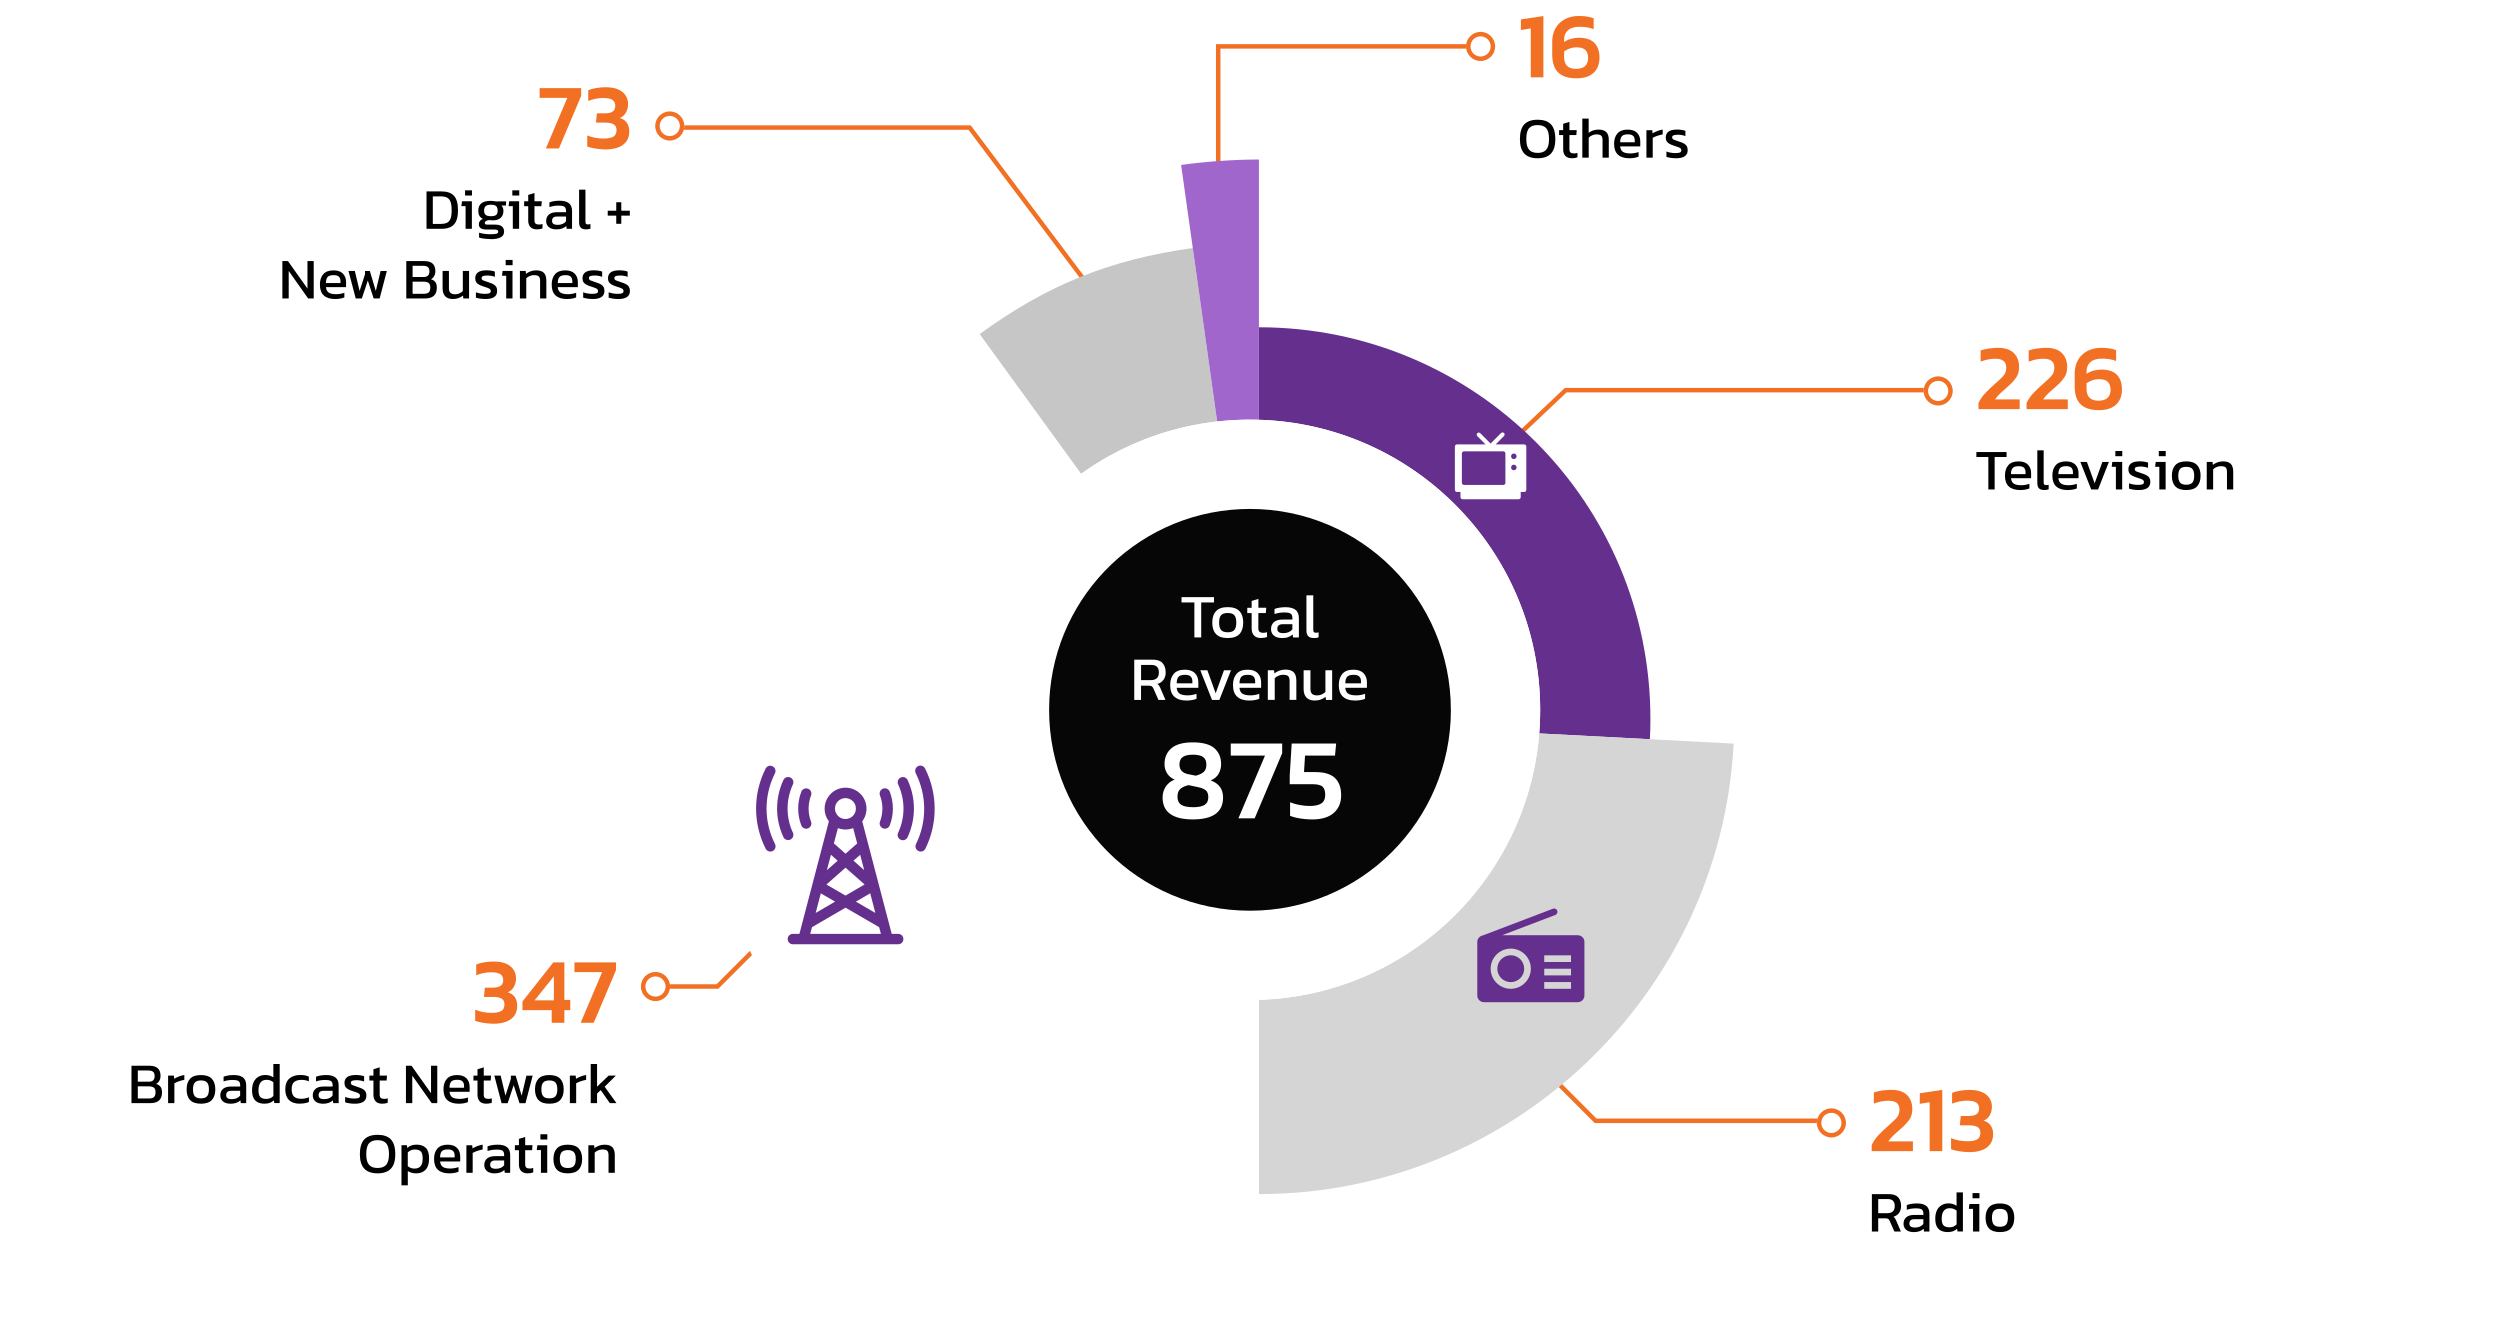 <?xml version="1.0" encoding="UTF-8"?>
<svg xmlns="http://www.w3.org/2000/svg" xmlns:xlink="http://www.w3.org/1999/xlink" viewBox="0 0 560 300">
  <defs>
    <filter id="drop-shadow-1" x="194.16" y="73.36" width="175" height="175" filterUnits="userSpaceOnUse">
      <feOffset dx="2" dy="2"/>
      <feGaussianBlur result="blur" stdDeviation="4"/>
      <feFlood flood-color="#000" flood-opacity=".12"/>
      <feComposite in2="blur" operator="in"/>
      <feComposite in="SourceGraphic"/>
    </filter>
    <clipPath id="clippath">
      <path d="M420,159.02v-.03c0-77.32-62.7-140-140.02-139.99-2.22,0-4.44.06-6.66.15-74.63,3.56-133.31,65.1-133.32,139.82-.01,77.32,62.66,140.01,139.98,140.02,77.32.01,140.01-62.66,140.02-139.98h0ZM279.99,224c-35.9,0-65-29.11-64.99-65.01,0-34.69,27.25-63.26,61.9-64.92,1.03-.04,2.06-.07,3.09-.07,35.9,0,65,29.1,65.01,64.99h0s0,.01,0,.01c0,35.9-29.11,65-65.01,64.99Z" fill="none"/>
    </clipPath>
    <filter id="drop-shadow-2" x="182.16" y="60.36" width="200" height="201" filterUnits="userSpaceOnUse">
      <feOffset dx="2" dy="2"/>
      <feGaussianBlur result="blur-2" stdDeviation="4"/>
      <feFlood flood-color="#000" flood-opacity=".12"/>
      <feComposite in2="blur-2" operator="in"/>
      <feComposite in="SourceGraphic"/>
    </filter>
    <filter id="drop-shadow-3" x="163.16" y="42.36" width="238" height="238" filterUnits="userSpaceOnUse">
      <feOffset dx="2" dy="2"/>
      <feGaussianBlur result="blur-3" stdDeviation="4"/>
      <feFlood flood-color="#000" flood-opacity=".12"/>
      <feComposite in2="blur-3" operator="in"/>
      <feComposite in="SourceGraphic"/>
    </filter>
    <filter id="drop-shadow-4" x="144.16" y="23.36" width="276" height="275" filterUnits="userSpaceOnUse">
      <feOffset dx="2" dy="2"/>
      <feGaussianBlur result="blur-4" stdDeviation="4"/>
      <feFlood flood-color="#000" flood-opacity=".12"/>
      <feComposite in2="blur-4" operator="in"/>
      <feComposite in="SourceGraphic"/>
    </filter>
  </defs>
  <g id="text">
    <path id="Path_33427" data-name="Path 33427" d="M273.38,47.98h-1V9.89h56.02v1h-55.02v37.09Z" fill="#f27023"/>
    <path id="Path_33421" data-name="Path 33421" d="M326.27,111.23l-.69-.73,24.93-23.6h83.2v1h-82.8l-24.64,23.33Z" fill="#f27023"/>
    <path id="Path_33415" data-name="Path 33415" d="M410.41,251.56h-53.2l-.15-.15-16.11-16.11.71-.71,15.96,15.96h52.79v1Z" fill="#f27023"/>
    <path id="Path_33425" data-name="Path 33425" d="M245.04,66.46l-28.1-37.39h-66.75v-1h67.25l28.4,37.79-.8.6Z" fill="#f27023"/>
    <path id="Path_33417" data-name="Path 33417" d="M160.91,221.47h-13.75v-1h13.34l15.96-15.96.71.71-16.26,16.26Z" fill="#f27023"/>
    <path id="Path_33457" data-name="Path 33457" d="M331.65,7.14c1.8,0,3.26,1.46,3.26,3.26s-1.46,3.26-3.26,3.26-3.26-1.46-3.26-3.26h0c0-1.8,1.46-3.26,3.26-3.26Z" fill="#fff"/>
    <path id="Path_33457_-_Outline" data-name="Path 33457 - Outline" d="M331.65,8.14c-1.25,0-2.26,1.01-2.26,2.26s1.01,2.26,2.26,2.26,2.26-1.01,2.26-2.26c0-1.24-1.01-2.25-2.26-2.26M331.65,7.14c1.8,0,3.26,1.46,3.26,3.26s-1.46,3.26-3.26,3.26-3.26-1.46-3.26-3.26h0c0-1.8,1.46-3.26,3.26-3.26Z" fill="#f27023"/>
    <path id="Path_33445" data-name="Path 33445" d="M434.15,84.31c1.8,0,3.26,1.46,3.26,3.26s-1.46,3.26-3.26,3.26-3.26-1.46-3.26-3.26h0c0-1.8,1.46-3.26,3.26-3.26Z" fill="#fff"/>
    <path id="Path_33445_-_Outline" data-name="Path 33445 - Outline" d="M434.15,85.31c-1.25,0-2.26,1.01-2.26,2.26s1.01,2.26,2.26,2.26,2.26-1.01,2.26-2.26c0-1.24-1.01-2.25-2.26-2.26M434.15,84.31c1.8,0,3.26,1.46,3.26,3.26s-1.46,3.26-3.26,3.26-3.26-1.46-3.26-3.26h0c0-1.8,1.46-3.26,3.26-3.26Z" fill="#f27023"/>
    <path id="Path_33432" data-name="Path 33432" d="M410.23,248.27c1.8,0,3.26,1.46,3.26,3.26s-1.46,3.26-3.26,3.26-3.26-1.46-3.26-3.26h0c0-1.8,1.46-3.26,3.26-3.26Z" fill="#fff"/>
    <path id="Path_33432_-_Outline" data-name="Path 33432 - Outline" d="M410.23,249.27c-1.25,0-2.26,1.01-2.26,2.26s1.01,2.26,2.26,2.26,2.26-1.01,2.26-2.26c0-1.24-1.01-2.25-2.26-2.26M410.23,248.27c1.8,0,3.26,1.46,3.26,3.26s-1.46,3.26-3.26,3.26-3.26-1.46-3.26-3.26h0c0-1.8,1.46-3.26,3.26-3.26Z" fill="#f27023"/>
    <path id="Path_33453" data-name="Path 33453" d="M150.03,24.96c1.8,0,3.26,1.46,3.26,3.26s-1.46,3.26-3.26,3.26-3.26-1.46-3.26-3.26h0c0-1.8,1.46-3.26,3.26-3.26Z" fill="#fff"/>
    <path id="Path_33453_-_Outline" data-name="Path 33453 - Outline" d="M150.03,25.96c-1.25,0-2.26,1.01-2.26,2.26s1.01,2.26,2.26,2.26,2.26-1.01,2.26-2.26c0-1.24-1.01-2.25-2.26-2.26M150.03,24.96c1.8,0,3.26,1.46,3.26,3.26s-1.46,3.26-3.26,3.26-3.26-1.46-3.26-3.26h0c0-1.8,1.46-3.26,3.26-3.26Z" fill="#f27023"/>
    <path id="Path_33438" data-name="Path 33438" d="M146.83,217.72c1.8,0,3.26,1.46,3.26,3.26s-1.46,3.26-3.26,3.26-3.26-1.46-3.26-3.26h0c0-1.8,1.46-3.26,3.26-3.26Z" fill="#fff"/>
    <path id="Path_33438_-_Outline" data-name="Path 33438 - Outline" d="M146.83,218.72c-1.25,0-2.26,1.01-2.26,2.26s1.01,2.26,2.26,2.26,2.26-1.01,2.26-2.26c0-1.24-1.01-2.25-2.26-2.26M146.83,217.72c1.8,0,3.26,1.46,3.26,3.26s-1.46,3.26-3.26,3.26-3.26-1.46-3.26-3.26h0c0-1.8,1.46-3.26,3.26-3.26Z" fill="#f27023"/>
    <g>
      <g isolation="isolate">
        <path d="M342.89,17.32V6.36l-2.21.36v-2.37l5.04-.76v13.73h-2.83Z" fill="#f27023"/>
        <path d="M353.01,17.53c-1.76,0-3.09-.43-3.98-1.3-.89-.87-1.33-2.21-1.33-4.01v-2.9c0-1.12.24-2.11.72-2.97.48-.86,1.17-1.54,2.07-2.03.9-.49,1.95-.74,3.17-.74.7,0,1.31.04,1.83.13.52.08,1.02.21,1.49.38v2.44c-.88-.35-1.92-.53-3.13-.53s-2.02.25-2.6.76c-.59.5-.88,1.17-.88,2v.65c.45-.32.97-.56,1.58-.72s1.16-.24,1.66-.24c1.61,0,2.79.39,3.55,1.18s1.13,1.89,1.13,3.32c0,.9-.19,1.69-.56,2.38-.37.69-.94,1.24-1.71,1.63-.77.39-1.77.59-3,.59ZM353.03,15.43c.91,0,1.59-.22,2.04-.65.45-.43.67-1.01.67-1.74,0-.78-.2-1.39-.59-1.81-.39-.42-1.08-.63-2.08-.63-.46,0-.93.08-1.41.25-.48.17-.91.38-1.3.65v1.28c0,1.76.89,2.65,2.67,2.65Z" fill="#f27023"/>
      </g>
      <g isolation="isolate">
        <path d="M344.43,35.45c-1.33,0-2.32-.35-2.98-1.05-.66-.7-.99-1.78-.99-3.24s.33-2.63.99-3.31c.66-.68,1.65-1.03,2.98-1.03s2.33.34,2.98,1.03.98,1.79.98,3.31-.33,2.55-.98,3.24c-.65.7-1.65,1.05-2.98,1.05ZM344.43,34.25c.88,0,1.52-.24,1.93-.72.41-.48.62-1.27.62-2.37,0-1.16-.21-1.97-.62-2.44-.41-.46-1.06-.7-1.93-.7s-1.51.23-1.92.7c-.41.46-.62,1.28-.62,2.44,0,1.1.21,1.89.62,2.37.41.48,1.05.72,1.92.72Z"/>
        <path d="M352.12,35.45c-.66,0-1.15-.18-1.48-.53-.32-.35-.49-.83-.49-1.44v-3.22h-.91v-1.11h.91v-1.42l1.4-.43v1.85h1.64l-.09,1.11h-1.55v3.15c0,.36.08.6.25.75.16.14.43.21.81.21.23,0,.48-.04.74-.13v1c-.34.14-.75.21-1.24.21Z"/>
        <path d="M354.44,35.32v-8.76h1.42v3.2c.27-.22.59-.39.96-.53.37-.13.79-.2,1.26-.2.78,0,1.36.19,1.73.56.37.37.56.95.56,1.74v3.99h-1.4v-3.93c0-.48-.1-.81-.3-1-.2-.19-.56-.29-1.06-.29-.31,0-.63.07-.95.2-.32.13-.58.31-.79.53v4.49h-1.42Z"/>
        <path d="M364.94,35.45c-1.07,0-1.91-.26-2.5-.79-.59-.53-.88-1.34-.88-2.43,0-.99.25-1.77.75-2.34.5-.57,1.27-.86,2.29-.86.94,0,1.64.25,2.11.73.47.49.71,1.12.71,1.89v1.14h-4.51c.07.6.29,1.01.65,1.24s.92.34,1.66.34c.31,0,.63-.03.96-.09s.62-.14.86-.23v1.04c-.28.12-.6.21-.96.27-.36.06-.74.09-1.15.09ZM362.92,31.87h3.26v-.43c0-.42-.12-.76-.35-.99-.23-.24-.63-.36-1.18-.36-.66,0-1.11.14-1.36.43s-.37.74-.37,1.35Z"/>
        <path d="M368.8,35.32v-6.16h1.3l.08.71c.29-.19.65-.36,1.05-.52s.81-.26,1.21-.33v1.08c-.24.04-.5.11-.79.19-.28.08-.55.17-.8.27-.25.1-.46.2-.64.31v4.45h-1.42Z"/>
        <path d="M375.46,35.45c-.42,0-.83-.03-1.22-.09s-.7-.13-.96-.22v-1.2c.29.11.62.2.97.26s.69.09,1.01.09c.49,0,.83-.04,1.04-.13.21-.09.31-.25.31-.51,0-.18-.06-.33-.19-.43-.13-.1-.31-.2-.56-.29s-.56-.19-.94-.31c-.36-.12-.68-.25-.95-.4-.27-.14-.48-.33-.62-.55s-.22-.52-.22-.88c0-.56.2-1,.61-1.31s1.06-.46,1.96-.46c.36,0,.69.03,1.01.08.32.05.59.12.82.2v1.18c-.24-.1-.51-.17-.8-.22-.29-.05-.56-.08-.81-.08-.45,0-.79.04-1.02.12-.23.08-.34.23-.34.47s.12.41.36.51c.24.1.62.24,1.15.41.49.15.87.3,1.16.47.29.17.49.36.62.59.12.23.19.53.19.89,0,.61-.22,1.06-.66,1.36-.44.3-1.08.45-1.92.45Z"/>
      </g>
    </g>
    <g>
      <g isolation="isolate">
        <path d="M443.18,91.65v-1.37c.38-.81.88-1.54,1.49-2.19.62-.65,1.29-1.3,2.02-1.94.55-.49.99-.9,1.34-1.22s.62-.61.82-.86.34-.51.42-.78c.08-.27.13-.59.13-.99,0-1.3-.83-1.95-2.48-1.95-.56,0-1.12.06-1.67.18s-1.08.28-1.59.47v-2.5c.53-.18,1.15-.33,1.86-.43.71-.11,1.38-.16,2.03-.16,1.57,0,2.75.39,3.54,1.17s1.19,1.83,1.19,3.16c0,.92-.23,1.71-.68,2.36-.46.65-1.05,1.29-1.77,1.92-.57.5-1.12.99-1.64,1.46-.52.47-.95.96-1.3,1.48h5.52v2.18h-9.22Z" fill="#f27023"/>
        <path d="M453.95,91.65v-1.37c.38-.81.88-1.54,1.49-2.19s1.29-1.3,2.02-1.94c.55-.49.99-.9,1.34-1.22.35-.32.62-.61.82-.86.2-.25.34-.51.42-.78.08-.27.13-.59.13-.99,0-1.3-.83-1.95-2.48-1.95-.56,0-1.12.06-1.67.18-.55.12-1.08.28-1.59.47v-2.5c.53-.18,1.15-.33,1.86-.43.71-.11,1.38-.16,2.03-.16,1.57,0,2.75.39,3.54,1.17.79.78,1.19,1.83,1.19,3.16,0,.92-.23,1.71-.68,2.36-.46.65-1.05,1.29-1.77,1.92-.57.5-1.12.99-1.64,1.46-.52.47-.95.96-1.3,1.48h5.52v2.18h-9.22Z" fill="#f27023"/>
        <path d="M470.04,91.86c-1.76,0-3.09-.43-3.98-1.3-.89-.87-1.33-2.21-1.33-4.01v-2.9c0-1.12.24-2.11.72-2.97.48-.86,1.17-1.54,2.07-2.03.9-.49,1.95-.74,3.17-.74.7,0,1.31.04,1.83.13.52.08,1.01.21,1.49.38v2.44c-.88-.35-1.93-.53-3.13-.53s-2.02.25-2.6.76c-.59.5-.88,1.17-.88,2v.65c.45-.32.97-.56,1.58-.72.6-.16,1.15-.24,1.66-.24,1.61,0,2.79.39,3.55,1.18s1.13,1.89,1.13,3.32c0,.9-.19,1.69-.56,2.38-.37.69-.94,1.24-1.71,1.63-.77.39-1.77.59-3,.59ZM470.06,89.76c.91,0,1.59-.22,2.04-.65.45-.43.67-1.01.67-1.74,0-.78-.2-1.39-.59-1.81-.39-.42-1.08-.63-2.08-.63-.46,0-.93.08-1.41.25s-.91.38-1.3.65v1.28c0,1.76.89,2.65,2.67,2.65Z" fill="#f27023"/>
      </g>
      <g isolation="isolate">
        <path d="M445.39,109.64v-7.27h-2.68v-1.11h6.76v1.11h-2.67v7.27h-1.42Z"/>
        <path d="M452.49,109.77c-1.07,0-1.91-.26-2.5-.79-.59-.53-.88-1.34-.88-2.43,0-.99.25-1.77.75-2.34.5-.57,1.27-.86,2.29-.86.94,0,1.64.25,2.11.73.47.49.71,1.12.71,1.89v1.14h-4.51c.07.6.29,1.01.65,1.24s.92.34,1.66.34c.31,0,.63-.03.96-.09s.62-.14.86-.23v1.04c-.28.12-.6.21-.96.27-.36.06-.74.09-1.15.09ZM450.46,106.2h3.26v-.43c0-.42-.12-.76-.35-.99-.23-.24-.63-.36-1.18-.36-.66,0-1.11.14-1.36.43s-.37.74-.37,1.35Z"/>
        <path d="M457.89,109.77c-.5,0-.88-.12-1.14-.37-.26-.25-.39-.66-.39-1.23v-7.29h1.42v7.16c0,.24.04.41.13.49.09.09.22.13.39.13.21,0,.41-.03.6-.08v1.03c-.17.06-.32.1-.47.12-.15.02-.33.03-.53.03Z"/>
        <path d="M463.11,109.77c-1.07,0-1.91-.26-2.5-.79-.59-.53-.88-1.34-.88-2.43,0-.99.25-1.77.75-2.34.5-.57,1.27-.86,2.29-.86.94,0,1.64.25,2.11.73.47.49.71,1.12.71,1.89v1.14h-4.51c.07.6.29,1.01.65,1.24s.92.34,1.66.34c.31,0,.63-.03.96-.09s.62-.14.86-.23v1.04c-.28.12-.6.21-.96.27-.36.06-.74.09-1.15.09ZM461.08,106.2h3.26v-.43c0-.42-.12-.76-.35-.99-.23-.24-.63-.36-1.18-.36-.66,0-1.11.14-1.36.43s-.37.74-.37,1.35Z"/>
        <path d="M468.43,109.64l-2.43-6.16h1.47l1.73,4.78,1.73-4.78h1.46l-2.42,6.16h-1.53Z"/>
        <path d="M473.96,109.64v-5.08h-.94l.13-1.08h2.22v6.16h-1.42ZM473.84,102.19v-1.17h1.55v1.17h-1.55Z"/>
        <path d="M479.08,109.77c-.42,0-.83-.03-1.21-.09-.39-.06-.71-.13-.96-.22v-1.2c.29.11.62.2.97.26s.69.09,1.01.09c.49,0,.83-.04,1.04-.13.21-.09.31-.25.31-.51,0-.18-.06-.33-.19-.43-.12-.1-.31-.2-.56-.29s-.56-.19-.94-.31c-.36-.12-.68-.25-.95-.4-.27-.14-.48-.33-.62-.55s-.22-.52-.22-.88c0-.56.2-1,.61-1.31s1.06-.46,1.96-.46c.36,0,.69.03,1.01.08.32.05.59.12.82.2v1.18c-.24-.1-.51-.17-.8-.22-.29-.05-.56-.08-.81-.08-.45,0-.79.04-1.02.12-.23.08-.34.23-.34.47s.12.41.36.51.62.24,1.15.41c.49.15.87.3,1.16.47.29.17.49.36.62.59.13.23.19.53.19.89,0,.61-.22,1.06-.66,1.36-.44.3-1.08.45-1.92.45Z"/>
        <path d="M483.69,109.64v-5.08h-.94l.13-1.08h2.22v6.16h-1.42ZM483.57,102.19v-1.17h1.55v1.17h-1.55Z"/>
        <path d="M489.71,109.77c-1.11,0-1.92-.28-2.44-.83s-.77-1.35-.77-2.38.26-1.82.78-2.38c.52-.55,1.33-.83,2.43-.83s1.92.28,2.44.83c.52.55.78,1.35.78,2.38s-.26,1.82-.77,2.38-1.33.83-2.45.83ZM489.71,108.58c.65,0,1.11-.16,1.38-.47.27-.32.41-.83.41-1.54s-.14-1.22-.41-1.53c-.27-.31-.73-.47-1.38-.47s-1.1.16-1.37.47c-.27.31-.41.82-.41,1.53s.14,1.22.41,1.54c.27.32.73.47,1.37.47Z"/>
        <path d="M494.31,109.64v-6.16h1.3l.07.65c.28-.22.61-.4.99-.55s.81-.23,1.28-.23c.8,0,1.38.19,1.74.56.36.37.55.95.55,1.74v3.99h-1.4v-3.93c0-.48-.1-.81-.29-1s-.56-.29-1.1-.29c-.32,0-.63.06-.94.2-.31.13-.57.3-.77.51v4.51h-1.42Z"/>
      </g>
    </g>
    <g>
      <g isolation="isolate">
        <path d="M419.26,257.86v-1.37c.38-.81.88-1.54,1.49-2.19s1.29-1.3,2.02-1.94c.55-.49.99-.9,1.34-1.22.35-.32.62-.61.82-.86.2-.25.34-.51.42-.78.08-.27.13-.59.13-.99,0-1.3-.83-1.95-2.48-1.95-.56,0-1.12.06-1.67.18-.55.12-1.08.28-1.59.47v-2.5c.53-.18,1.15-.33,1.86-.43.71-.11,1.38-.16,2.03-.16,1.57,0,2.75.39,3.54,1.17.79.78,1.19,1.83,1.19,3.16,0,.92-.23,1.71-.68,2.36-.46.65-1.05,1.29-1.77,1.92-.57.5-1.12.99-1.64,1.46-.52.47-.95.96-1.3,1.48h5.52v2.18h-9.22Z" fill="#f27023"/>
        <path d="M432.24,257.86v-10.96l-2.21.36v-2.37l5.04-.76v13.73h-2.83Z" fill="#f27023"/>
        <path d="M441.08,258.07c-.41,0-.86-.03-1.37-.08-.5-.06-.99-.13-1.47-.23-.48-.1-.88-.21-1.2-.34v-2.48c.57.24,1.17.41,1.8.53.62.11,1.23.17,1.82.17.99,0,1.73-.14,2.22-.41.48-.27.72-.77.72-1.5,0-.6-.21-1.03-.64-1.28-.43-.25-1.04-.38-1.84-.38h-2.12l.21-2.08h1.76c.81,0,1.41-.14,1.78-.41.38-.27.57-.7.57-1.29s-.21-1.03-.64-1.31c-.43-.29-1.11-.43-2.05-.43-.6,0-1.2.06-1.8.19-.6.13-1.12.29-1.56.48v-2.41c.45-.2,1.03-.36,1.73-.48s1.41-.19,2.11-.19c1.68,0,2.95.35,3.8,1.05.85.7,1.28,1.6,1.28,2.71,0,.66-.15,1.28-.45,1.86-.3.58-.77,1-1.4,1.27.73.22,1.26.6,1.61,1.12.34.53.51,1.15.51,1.88,0,.92-.23,1.69-.68,2.29-.46.6-1.08,1.05-1.89,1.33-.8.29-1.75.43-2.82.43Z" fill="#f27023"/>
      </g>
      <g isolation="isolate">
        <path d="M419.3,275.86v-8.37h3.85c.94,0,1.62.24,2.05.72.43.48.64,1.13.64,1.96,0,.59-.15,1.09-.44,1.51-.29.42-.72.71-1.27.87.16.11.28.23.36.36s.17.3.26.52l1.05,2.43h-1.46l-1.03-2.34c-.1-.23-.21-.39-.34-.48-.13-.09-.36-.14-.68-.14h-1.57v2.96h-1.42ZM420.72,271.75h2.05c.51,0,.91-.12,1.21-.38.29-.25.44-.65.44-1.21,0-1.05-.51-1.57-1.52-1.57h-2.18v3.16Z"/>
        <path d="M428.57,275.99c-.39,0-.75-.07-1.08-.21-.33-.14-.6-.35-.8-.63-.2-.28-.3-.63-.3-1.05,0-.59.2-1.06.6-1.42.4-.36,1.02-.54,1.87-.54h1.98v-.27c0-.29-.04-.53-.14-.7-.09-.17-.26-.3-.49-.38s-.59-.12-1.05-.12c-.73,0-1.41.11-2.04.32v-1.05c.28-.11.62-.2,1.01-.27.4-.07.83-.1,1.29-.1.9,0,1.59.18,2.06.55.47.36.71.96.71,1.78v3.96h-1.21l-.09-.62c-.25.24-.56.43-.93.56-.37.13-.83.2-1.38.2ZM428.95,274.97c.42,0,.79-.07,1.11-.21.32-.14.57-.34.77-.58v-1.08h-1.95c-.42,0-.72.08-.9.24s-.28.41-.28.73.11.55.33.69.52.21.92.21Z"/>
        <path d="M436.31,275.99c-.55,0-1.04-.1-1.47-.29s-.75-.51-.99-.95c-.23-.44-.35-1.04-.35-1.78s.13-1.36.38-1.87c.25-.51.6-.89,1.05-1.15.45-.26.95-.39,1.51-.39.37,0,.7.04.99.13.29.09.57.22.84.4v-3h1.42v8.76h-1.21l-.09-.61c-.28.25-.58.44-.91.56-.33.12-.72.18-1.17.18ZM436.69,274.92c.63,0,1.16-.22,1.59-.65v-3.08c-.41-.36-.92-.55-1.53-.55s-1.05.2-1.35.6c-.3.4-.46.98-.46,1.74s.14,1.24.42,1.52.73.42,1.33.42Z"/>
        <path d="M441.96,275.86v-5.08h-.94l.13-1.08h2.22v6.16h-1.42ZM441.85,268.41v-1.17h1.55v1.17h-1.55Z"/>
        <path d="M447.98,275.99c-1.11,0-1.92-.28-2.44-.83s-.77-1.35-.77-2.38.26-1.82.78-2.38c.52-.55,1.33-.83,2.43-.83s1.92.28,2.44.83c.52.55.78,1.35.78,2.38s-.26,1.82-.77,2.38-1.33.83-2.45.83ZM447.98,274.79c.65,0,1.11-.16,1.38-.47.27-.32.41-.83.41-1.54s-.14-1.22-.41-1.53c-.27-.31-.73-.47-1.38-.47s-1.1.16-1.37.47c-.27.31-.41.82-.41,1.53s.14,1.22.41,1.54c.27.32.73.47,1.37.47Z"/>
      </g>
    </g>
    <g>
      <g isolation="isolate">
        <path d="M110.48,229.31c-.41,0-.86-.03-1.37-.08-.5-.06-.99-.13-1.47-.23-.48-.1-.88-.21-1.2-.34v-2.48c.57.24,1.17.41,1.8.53.62.11,1.23.17,1.82.17.99,0,1.73-.14,2.22-.41.48-.27.72-.77.72-1.5,0-.6-.21-1.03-.64-1.28-.43-.25-1.04-.38-1.84-.38h-2.12l.21-2.08h1.76c.81,0,1.41-.14,1.78-.41.38-.27.57-.7.57-1.29s-.21-1.03-.64-1.31c-.43-.29-1.11-.43-2.05-.43-.6,0-1.2.06-1.8.19s-1.12.29-1.56.48v-2.41c.45-.2,1.03-.36,1.73-.48.71-.13,1.41-.19,2.11-.19,1.68,0,2.95.35,3.8,1.05s1.28,1.6,1.28,2.71c0,.66-.15,1.28-.45,1.86-.3.58-.77,1-1.4,1.27.73.22,1.26.6,1.61,1.12.34.53.51,1.15.51,1.88,0,.92-.23,1.69-.68,2.29-.46.6-1.08,1.05-1.89,1.33-.81.29-1.75.43-2.82.43Z" fill="#f27023"/>
        <path d="M123.58,229.1v-2.83h-6.55v-1.93l6.91-8.76h2.48v8.4h1.32v2.29h-1.32v2.83h-2.83ZM119.74,224.08h4.33v-5.38l-4.33,5.38Z" fill="#f27023"/>
        <path d="M130.07,229.1l4.81-11.34h-6.2v-2.18h9.3v1.74l-4.98,11.78h-2.94Z" fill="#f27023"/>
      </g>
      <g isolation="isolate">
        <path d="M29.45,247.1v-8.37h4.06c.83,0,1.45.2,1.85.58.4.39.6.94.6,1.65,0,.45-.09.83-.27,1.14s-.42.54-.73.7c.41.11.73.31.97.6.24.29.36.72.36,1.28,0,.81-.22,1.42-.66,1.82s-1.08.6-1.93.6h-4.24ZM30.87,242.3h2.44c.48,0,.82-.11,1.02-.33.2-.22.31-.52.31-.89,0-.43-.1-.76-.31-.97-.21-.21-.6-.32-1.17-.32h-2.29v2.51ZM30.87,246.06h2.52c.5,0,.87-.11,1.1-.32.23-.21.35-.58.35-1.11,0-.43-.11-.76-.34-.97-.23-.21-.65-.32-1.25-.32h-2.38v2.72Z"/>
        <path d="M37.65,247.1v-6.16h1.3l.08.71c.29-.19.65-.36,1.05-.52s.81-.26,1.21-.33v1.08c-.24.04-.5.11-.79.19s-.55.17-.8.27c-.25.1-.46.2-.64.31v4.45h-1.42Z"/>
        <path d="M45.01,247.23c-1.11,0-1.92-.28-2.44-.83s-.77-1.35-.77-2.38.26-1.82.78-2.38,1.33-.83,2.43-.83,1.92.28,2.44.83.78,1.35.78,2.38-.26,1.82-.77,2.38c-.52.55-1.33.83-2.45.83ZM45.01,246.03c.65,0,1.11-.16,1.38-.47.27-.32.41-.83.41-1.54s-.14-1.22-.41-1.53c-.27-.31-.73-.47-1.38-.47s-1.1.16-1.37.47c-.27.31-.41.82-.41,1.53s.14,1.22.41,1.54.73.47,1.37.47Z"/>
        <path d="M51.54,247.23c-.39,0-.75-.07-1.09-.21-.33-.14-.6-.35-.8-.63-.2-.28-.3-.63-.3-1.05,0-.59.2-1.06.6-1.42.4-.36,1.02-.54,1.87-.54h1.98v-.27c0-.29-.05-.53-.14-.7-.09-.17-.26-.3-.49-.38s-.59-.12-1.05-.12c-.73,0-1.41.11-2.04.32v-1.05c.28-.11.62-.2,1.01-.27.4-.07.83-.1,1.29-.1.9,0,1.59.18,2.06.55s.71.96.71,1.78v3.96h-1.21l-.09-.62c-.25.24-.56.43-.93.56-.37.13-.83.2-1.38.2ZM51.91,246.21c.42,0,.79-.07,1.11-.21.32-.14.57-.34.77-.58v-1.08h-1.95c-.42,0-.72.08-.9.24s-.28.41-.28.73.11.55.32.69c.22.14.52.21.92.21Z"/>
        <path d="M59.27,247.23c-.55,0-1.04-.1-1.47-.29s-.75-.51-.99-.95c-.23-.44-.35-1.04-.35-1.78s.13-1.36.38-1.87c.25-.51.6-.89,1.05-1.15.45-.26.95-.39,1.51-.39.37,0,.7.04.99.13.29.09.57.22.84.4v-3h1.42v8.76h-1.21l-.09-.61c-.28.25-.58.44-.91.56-.33.12-.72.18-1.17.18ZM59.65,246.16c.63,0,1.16-.22,1.59-.65v-3.08c-.41-.36-.92-.55-1.53-.55s-1.05.2-1.35.6c-.3.4-.46.98-.46,1.74s.14,1.24.42,1.52c.28.28.73.42,1.33.42Z"/>
        <path d="M67.19,247.23c-1.08,0-1.9-.28-2.46-.83-.55-.55-.83-1.35-.83-2.39s.31-1.89.92-2.42c.61-.53,1.43-.79,2.45-.79.42,0,.78.03,1.07.09.29.06.57.16.84.29v1.05c-.45-.22-1-.34-1.64-.34-.71,0-1.26.16-1.64.47s-.57.86-.57,1.64c0,.74.17,1.28.51,1.62.34.34.9.51,1.68.51.62,0,1.17-.12,1.68-.35v1.08c-.29.11-.59.2-.92.26-.33.06-.69.09-1.09.09Z"/>
        <path d="M72.25,247.23c-.39,0-.75-.07-1.09-.21-.33-.14-.6-.35-.8-.63-.2-.28-.3-.63-.3-1.05,0-.59.2-1.06.6-1.42.4-.36,1.02-.54,1.87-.54h1.98v-.27c0-.29-.05-.53-.14-.7-.09-.17-.26-.3-.49-.38s-.59-.12-1.05-.12c-.73,0-1.41.11-2.04.32v-1.05c.28-.11.62-.2,1.01-.27.4-.07.83-.1,1.29-.1.9,0,1.59.18,2.06.55s.71.96.71,1.78v3.96h-1.21l-.09-.62c-.25.24-.56.43-.93.56-.37.13-.83.2-1.38.2ZM72.62,246.21c.42,0,.79-.07,1.11-.21.32-.14.57-.34.77-.58v-1.08h-1.95c-.42,0-.72.08-.9.24s-.28.41-.28.73.11.55.32.69c.22.14.52.21.92.21Z"/>
        <path d="M79.49,247.23c-.42,0-.83-.03-1.22-.09-.39-.06-.7-.13-.96-.22v-1.2c.29.11.62.2.97.26s.69.09,1.01.09c.49,0,.83-.04,1.04-.13.21-.09.31-.25.31-.51,0-.18-.06-.33-.19-.43-.13-.1-.31-.2-.56-.29s-.56-.19-.94-.31c-.36-.12-.68-.25-.95-.4-.27-.14-.48-.33-.62-.55s-.22-.52-.22-.88c0-.56.2-1,.61-1.31s1.06-.46,1.96-.46c.36,0,.69.03,1.01.08s.59.12.82.2v1.18c-.24-.1-.51-.17-.8-.22-.29-.05-.56-.08-.81-.08-.45,0-.79.04-1.02.12-.23.08-.34.23-.34.47s.12.41.36.51c.24.1.62.24,1.15.41.49.15.87.3,1.16.47.29.17.49.36.62.59s.19.53.19.89c0,.61-.22,1.06-.66,1.36s-1.08.45-1.92.45Z"/>
        <path d="M85.62,247.23c-.66,0-1.15-.18-1.48-.53-.32-.35-.49-.83-.49-1.44v-3.22h-.91v-1.11h.91v-1.42l1.4-.43v1.85h1.64l-.09,1.11h-1.55v3.15c0,.36.08.6.25.75.16.14.43.21.81.21.23,0,.48-.04.74-.13v1c-.34.14-.75.21-1.24.21Z"/>
        <path d="M90.93,247.1v-8.37h1.25l4.37,6.16v-6.16h1.4v8.37h-1.25l-4.35-6.15v6.15h-1.42Z"/>
        <path d="M102.72,247.23c-1.07,0-1.91-.26-2.5-.79-.59-.53-.88-1.34-.88-2.43,0-.99.25-1.77.75-2.34.5-.57,1.27-.86,2.29-.86.94,0,1.64.25,2.11.73.47.49.71,1.12.71,1.89v1.14h-4.51c.07.6.29,1.01.65,1.24.36.23.92.34,1.66.34.31,0,.63-.03.96-.09.33-.06.62-.14.86-.23v1.04c-.28.12-.6.21-.96.27-.36.06-.74.09-1.15.09ZM100.69,243.65h3.26v-.43c0-.42-.12-.76-.35-.99-.23-.24-.63-.36-1.18-.36-.66,0-1.11.14-1.36.43-.25.29-.37.74-.37,1.35Z"/>
        <path d="M108.93,247.23c-.66,0-1.15-.18-1.48-.53-.32-.35-.49-.83-.49-1.44v-3.22h-.91v-1.11h.91v-1.42l1.4-.43v1.85h1.64l-.09,1.11h-1.55v3.15c0,.36.08.6.25.75.16.14.43.21.81.21.23,0,.48-.04.74-.13v1c-.34.14-.75.21-1.24.21Z"/>
        <path d="M112.35,247.1l-1.62-6.16h1.42l1.07,4.49,1.21-3.73v-.75h1.08l1.34,4.49,1.07-4.49h1.4l-1.61,6.16h-1.34l-1.31-4.03-1.34,4.03h-1.35Z"/>
        <path d="M123.05,247.23c-1.11,0-1.92-.28-2.44-.83s-.77-1.35-.77-2.38.26-1.82.78-2.38,1.33-.83,2.43-.83,1.92.28,2.44.83.78,1.35.78,2.38-.26,1.82-.77,2.38c-.52.55-1.33.83-2.45.83ZM123.05,246.03c.65,0,1.11-.16,1.38-.47.27-.32.41-.83.41-1.54s-.14-1.22-.41-1.53c-.27-.31-.73-.47-1.38-.47s-1.1.16-1.37.47c-.27.31-.41.82-.41,1.53s.14,1.22.41,1.54.73.47,1.37.47Z"/>
        <path d="M127.65,247.1v-6.16h1.3l.08.71c.29-.19.65-.36,1.05-.52s.81-.26,1.21-.33v1.08c-.24.04-.5.11-.79.19s-.55.17-.8.27c-.25.1-.46.2-.64.31v4.45h-1.42Z"/>
        <path d="M132.32,247.1v-8.76h1.42v5.07l2.59-2.47h1.62l-2.51,2.48,2.65,3.68h-1.49l-2.04-2.92-.82.78v2.14h-1.42Z"/>
        <path d="M84.58,262.83c-1.33,0-2.32-.35-2.98-1.05-.66-.7-.99-1.78-.99-3.24s.33-2.63.99-3.31,1.65-1.03,2.98-1.03,2.33.34,2.98,1.03.98,1.79.98,3.31-.33,2.55-.98,3.24c-.65.7-1.65,1.05-2.98,1.05ZM84.58,261.63c.88,0,1.52-.24,1.93-.72.41-.48.62-1.27.62-2.37,0-1.16-.21-1.97-.62-2.44-.41-.46-1.06-.7-1.93-.7s-1.51.23-1.92.7c-.41.46-.62,1.28-.62,2.44,0,1.1.21,1.89.62,2.37.41.48,1.05.72,1.92.72Z"/>
        <path d="M89.93,265.5v-8.97h1.22l.08.61c.28-.25.58-.44.91-.56.33-.12.72-.18,1.17-.18.88,0,1.57.24,2.07.72.49.48.74,1.28.74,2.39s-.26,1.94-.77,2.49c-.51.55-1.21.83-2.09.83-.75,0-1.38-.17-1.91-.52v3.2h-1.42ZM92.89,261.76c1.2,0,1.79-.75,1.79-2.26,0-.73-.13-1.25-.4-1.55-.27-.31-.72-.46-1.35-.46s-1.16.22-1.59.65v3.08c.2.17.42.3.67.4.25.1.54.15.88.15Z"/>
        <path d="M100.61,262.83c-1.07,0-1.91-.26-2.5-.79-.59-.53-.88-1.34-.88-2.43,0-.99.25-1.77.75-2.34.5-.57,1.27-.86,2.29-.86.94,0,1.64.25,2.11.73.47.49.71,1.12.71,1.89v1.14h-4.51c.07.6.29,1.01.65,1.24.36.23.92.34,1.66.34.31,0,.63-.03.96-.09.33-.06.62-.14.86-.23v1.04c-.28.12-.6.21-.96.27-.36.06-.74.09-1.15.09ZM98.58,259.25h3.26v-.43c0-.42-.12-.76-.35-.99-.23-.24-.63-.36-1.18-.36-.66,0-1.11.14-1.36.43-.25.29-.37.74-.37,1.35Z"/>
        <path d="M104.47,262.7v-6.16h1.3l.08.71c.29-.19.65-.36,1.05-.52s.81-.26,1.21-.33v1.08c-.24.04-.5.11-.79.19s-.55.17-.8.27c-.25.1-.46.2-.64.31v4.45h-1.42Z"/>
        <path d="M110.67,262.83c-.39,0-.75-.07-1.09-.21-.33-.14-.6-.35-.8-.63-.2-.28-.3-.63-.3-1.05,0-.59.2-1.06.6-1.42.4-.36,1.02-.54,1.87-.54h1.98v-.27c0-.29-.05-.53-.14-.7-.09-.17-.26-.3-.49-.38s-.59-.12-1.05-.12c-.73,0-1.41.11-2.04.32v-1.05c.28-.11.62-.2,1.01-.27.4-.07.83-.1,1.29-.1.9,0,1.59.18,2.06.55s.71.96.71,1.78v3.96h-1.21l-.09-.62c-.25.24-.56.43-.93.56-.37.13-.83.2-1.38.2ZM111.05,261.81c.42,0,.79-.07,1.11-.21.32-.14.57-.34.77-.58v-1.08h-1.95c-.42,0-.72.08-.9.24s-.28.41-.28.73.11.55.32.69c.22.14.52.21.92.21Z"/>
        <path d="M118.21,262.83c-.66,0-1.15-.18-1.48-.53-.32-.35-.49-.83-.49-1.44v-3.22h-.91v-1.11h.91v-1.42l1.4-.43v1.85h1.64l-.09,1.11h-1.55v3.15c0,.36.08.6.25.75.16.14.43.21.81.21.23,0,.48-.04.74-.13v1c-.34.14-.75.21-1.24.21Z"/>
        <path d="M121.17,262.7v-5.08h-.94l.13-1.08h2.22v6.16h-1.42ZM121.05,255.25v-1.17h1.55v1.17h-1.55Z"/>
        <path d="M127.18,262.83c-1.11,0-1.92-.28-2.44-.83s-.77-1.35-.77-2.38.26-1.82.78-2.38,1.33-.83,2.43-.83,1.92.28,2.44.83.78,1.35.78,2.38-.26,1.82-.77,2.38c-.52.55-1.33.83-2.45.83ZM127.18,261.63c.65,0,1.11-.16,1.38-.47.27-.32.41-.83.41-1.54s-.14-1.22-.41-1.53c-.27-.31-.73-.47-1.38-.47s-1.1.16-1.37.47c-.27.31-.41.82-.41,1.53s.14,1.22.41,1.54.73.47,1.37.47Z"/>
        <path d="M131.79,262.7v-6.16h1.3l.06.65c.28-.22.61-.4.99-.55.39-.15.81-.23,1.28-.23.8,0,1.38.19,1.74.56.36.37.55.95.55,1.74v3.99h-1.4v-3.93c0-.48-.1-.81-.29-1-.19-.19-.56-.29-1.1-.29-.32,0-.64.06-.94.2-.31.13-.57.3-.77.51v4.51h-1.42Z"/>
      </g>
    </g>
    <g>
      <g isolation="isolate">
        <path d="M122.27,33.26l4.81-11.34h-6.2v-2.18h9.3v1.74l-4.98,11.78h-2.94Z" fill="#f27023"/>
        <path d="M135.58,33.47c-.41,0-.86-.03-1.37-.08-.5-.06-.99-.13-1.47-.23-.48-.1-.88-.21-1.2-.34v-2.48c.57.24,1.17.41,1.8.53.62.11,1.23.17,1.82.17.99,0,1.73-.14,2.22-.41.48-.27.72-.77.72-1.5,0-.6-.21-1.03-.64-1.28-.43-.25-1.04-.38-1.84-.38h-2.12l.21-2.08h1.76c.81,0,1.41-.14,1.78-.41.38-.27.57-.7.57-1.29s-.21-1.03-.64-1.31c-.43-.29-1.11-.43-2.05-.43-.6,0-1.2.06-1.8.19s-1.12.29-1.56.48v-2.41c.45-.2,1.03-.36,1.73-.48.71-.13,1.41-.19,2.11-.19,1.68,0,2.95.35,3.8,1.05s1.28,1.6,1.28,2.71c0,.66-.15,1.28-.45,1.86-.3.58-.77,1-1.4,1.27.73.22,1.26.6,1.61,1.12.34.53.51,1.15.51,1.88,0,.92-.23,1.69-.68,2.29-.46.6-1.08,1.05-1.89,1.33-.81.29-1.75.43-2.82.43Z" fill="#f27023"/>
      </g>
      <g isolation="isolate">
        <path d="M95.54,51.25v-8.37h3.39c1.24,0,2.16.33,2.76.98.6.65.9,1.74.9,3.26,0,1.43-.29,2.48-.88,3.14s-1.51.99-2.77.99h-3.39ZM96.96,50.16h1.76c.55,0,1-.08,1.36-.24.36-.16.64-.46.82-.9.18-.44.27-1.07.27-1.9s-.08-1.46-.25-1.91c-.17-.45-.43-.77-.79-.95-.36-.18-.83-.27-1.42-.27h-1.76v6.17Z"/>
        <path d="M104.29,51.25v-5.08h-.94l.13-1.08h2.22v6.16h-1.42ZM104.17,43.8v-1.17h1.55v1.17h-1.55Z"/>
        <path d="M109.86,53.54c-.46,0-.92-.03-1.38-.08-.46-.06-.85-.14-1.17-.25v-1.09c.35.11.75.2,1.2.26s.88.09,1.29.09c.62,0,1.08-.04,1.37-.1.29-.07.43-.23.43-.47,0-.18-.07-.31-.21-.38-.14-.07-.4-.11-.79-.11h-1.66c-1.12,0-1.68-.39-1.68-1.18,0-.25.07-.49.22-.7s.38-.38.7-.49c-.36-.17-.62-.41-.79-.71-.17-.3-.25-.67-.25-1.09,0-.79.24-1.36.71-1.72.47-.36,1.18-.53,2.13-.53.2,0,.41.02.62.05s.39.06.51.08h2.26l-.04.92h-1.04c.16.14.29.31.36.52.08.21.12.43.12.68,0,.66-.2,1.18-.6,1.55-.4.38-1,.57-1.81.57-.14,0-.27,0-.38-.02-.12-.01-.24-.03-.38-.05-.26.03-.49.1-.7.21-.21.11-.31.26-.31.46,0,.13.05.22.16.28.1.06.28.08.52.08h1.73c.62,0,1.09.13,1.42.4s.5.65.5,1.15c0,.61-.26,1.04-.79,1.31s-1.28.4-2.26.4ZM109.96,48.43c.56,0,.96-.09,1.18-.29.22-.19.33-.51.33-.97s-.11-.79-.33-1c-.22-.21-.61-.31-1.18-.31-.53,0-.91.1-1.16.3-.24.2-.36.54-.36,1.01,0,.44.11.76.34.96.23.2.62.3,1.18.3Z"/>
        <path d="M114.87,51.25v-5.08h-.94l.13-1.08h2.22v6.16h-1.42ZM114.76,43.8v-1.17h1.55v1.17h-1.55Z"/>
        <path d="M120.29,51.38c-.66,0-1.15-.18-1.48-.53-.32-.35-.49-.83-.49-1.44v-3.22h-.91v-1.11h.91v-1.42l1.4-.43v1.85h1.64l-.09,1.11h-1.55v3.15c0,.36.08.6.25.75.16.14.43.21.81.21.23,0,.48-.04.74-.13v1c-.34.14-.75.21-1.24.21Z"/>
        <path d="M124.53,51.38c-.39,0-.75-.07-1.09-.21-.33-.14-.6-.35-.8-.63-.2-.28-.3-.63-.3-1.05,0-.59.2-1.06.6-1.42.4-.36,1.02-.54,1.87-.54h1.98v-.27c0-.29-.05-.53-.14-.7-.09-.17-.26-.3-.49-.38s-.59-.12-1.05-.12c-.73,0-1.41.11-2.04.32v-1.05c.28-.11.62-.2,1.01-.27.4-.07.83-.1,1.29-.1.9,0,1.59.18,2.06.55s.71.96.71,1.78v3.96h-1.21l-.09-.62c-.25.24-.56.43-.93.56-.37.13-.83.2-1.38.2ZM124.91,50.37c.42,0,.79-.07,1.11-.21.32-.14.57-.34.77-.58v-1.08h-1.95c-.42,0-.72.08-.9.24s-.28.41-.28.73.11.55.32.69c.22.14.52.21.92.21Z"/>
        <path d="M131.25,51.38c-.5,0-.88-.12-1.14-.37-.26-.25-.39-.66-.39-1.23v-7.29h1.42v7.16c0,.24.04.41.13.49.09.09.22.13.39.13.21,0,.41-.03.6-.08v1.03c-.16.06-.32.1-.47.12s-.33.03-.53.03Z"/>
        <path d="M138.04,50.13v-1.83h-1.91v-1.1h1.91v-1.9h1.13v1.9h1.91v1.1h-1.91v1.83h-1.13Z"/>
        <path d="M63.25,66.85v-8.37h1.25l4.37,6.16v-6.16h1.4v8.37h-1.25l-4.35-6.15v6.15h-1.42Z"/>
        <path d="M75.04,66.98c-1.07,0-1.91-.26-2.5-.79-.59-.53-.88-1.34-.88-2.43,0-.99.25-1.77.75-2.34.5-.57,1.27-.86,2.29-.86.94,0,1.64.25,2.11.73.47.49.71,1.12.71,1.89v1.14h-4.51c.07.6.29,1.01.65,1.24.36.23.92.34,1.66.34.31,0,.63-.03.96-.09.33-.06.62-.14.86-.23v1.04c-.28.12-.6.21-.96.27-.36.06-.74.09-1.15.09ZM73.01,63.41h3.26v-.43c0-.42-.12-.76-.35-.99-.23-.24-.63-.36-1.18-.36-.66,0-1.11.14-1.36.43-.25.29-.37.74-.37,1.35Z"/>
        <path d="M79.68,66.85l-1.62-6.16h1.42l1.07,4.49,1.21-3.73v-.75h1.08l1.34,4.49,1.07-4.49h1.4l-1.61,6.16h-1.34l-1.31-4.03-1.34,4.03h-1.35Z"/>
        <path d="M91.01,66.85v-8.37h4.06c.83,0,1.45.2,1.85.58.4.39.6.94.6,1.65,0,.45-.09.83-.27,1.14s-.42.54-.73.7c.41.11.73.31.97.6.24.29.36.72.36,1.28,0,.81-.22,1.42-.66,1.82s-1.08.6-1.93.6h-4.24ZM92.42,62.05h2.44c.48,0,.82-.11,1.02-.33.2-.22.31-.52.31-.89,0-.43-.1-.76-.31-.97-.21-.21-.6-.32-1.17-.32h-2.29v2.51ZM92.42,65.81h2.52c.5,0,.87-.11,1.1-.32.23-.21.35-.58.35-1.11,0-.43-.11-.76-.34-.97-.23-.21-.65-.32-1.25-.32h-2.38v2.72Z"/>
        <path d="M101.43,66.98c-.74,0-1.3-.2-1.7-.61-.39-.41-.59-1-.59-1.79v-3.89h1.42v3.89c0,.46.11.8.34,1.01.23.22.57.33,1.04.33.35,0,.67-.07.96-.2.29-.13.55-.3.77-.52v-4.51h1.4v6.16h-1.29l-.06-.64c-.28.22-.61.4-.99.55s-.81.22-1.3.22Z"/>
        <path d="M108.78,66.98c-.42,0-.83-.03-1.22-.09-.39-.06-.7-.13-.96-.22v-1.2c.29.11.62.2.97.26s.69.09,1.01.09c.49,0,.83-.04,1.04-.13.21-.09.31-.25.31-.51,0-.18-.06-.33-.19-.43-.13-.1-.31-.2-.56-.29s-.56-.19-.94-.31c-.36-.12-.68-.25-.95-.4-.27-.14-.48-.33-.62-.55s-.22-.52-.22-.88c0-.56.2-1,.61-1.31s1.06-.46,1.96-.46c.36,0,.69.03,1.01.08s.59.12.82.2v1.18c-.24-.1-.51-.17-.8-.22-.29-.05-.56-.08-.81-.08-.45,0-.79.04-1.02.12-.23.08-.34.23-.34.47s.12.41.36.51c.24.1.62.24,1.15.41.49.15.87.3,1.16.47.29.17.49.36.62.59s.19.53.19.89c0,.61-.22,1.06-.66,1.36s-1.08.45-1.92.45Z"/>
        <path d="M113.39,66.85v-5.08h-.94l.13-1.08h2.22v6.16h-1.42ZM113.27,59.4v-1.17h1.55v1.17h-1.55Z"/>
        <path d="M116.46,66.85v-6.16h1.3l.06.65c.28-.22.61-.4.99-.55.39-.15.81-.23,1.28-.23.8,0,1.38.19,1.74.56.36.37.55.95.55,1.74v3.99h-1.4v-3.93c0-.48-.1-.81-.29-1-.19-.19-.56-.29-1.1-.29-.32,0-.64.06-.94.2-.31.13-.57.3-.77.51v4.51h-1.42Z"/>
        <path d="M126.96,66.98c-1.07,0-1.91-.26-2.5-.79-.59-.53-.88-1.34-.88-2.43,0-.99.25-1.77.75-2.34.5-.57,1.27-.86,2.29-.86.94,0,1.64.25,2.11.73.47.49.71,1.12.71,1.89v1.14h-4.51c.07.6.29,1.01.65,1.24.36.23.92.34,1.66.34.31,0,.63-.03.96-.09.33-.06.62-.14.86-.23v1.04c-.28.12-.6.21-.96.27-.36.06-.74.09-1.15.09ZM124.94,63.41h3.26v-.43c0-.42-.12-.76-.35-.99-.23-.24-.63-.36-1.18-.36-.66,0-1.11.14-1.36.43-.25.29-.37.74-.37,1.35Z"/>
        <path d="M132.81,66.98c-.42,0-.83-.03-1.22-.09-.39-.06-.7-.13-.96-.22v-1.2c.29.11.62.2.97.26s.69.09,1.01.09c.49,0,.83-.04,1.04-.13.21-.09.31-.25.31-.51,0-.18-.06-.33-.19-.43-.13-.1-.31-.2-.56-.29s-.56-.19-.94-.31c-.36-.12-.68-.25-.95-.4-.27-.14-.48-.33-.62-.55s-.22-.52-.22-.88c0-.56.2-1,.61-1.31s1.06-.46,1.96-.46c.36,0,.69.03,1.01.08s.59.12.82.2v1.18c-.24-.1-.51-.17-.8-.22-.29-.05-.56-.08-.81-.08-.45,0-.79.04-1.02.12-.23.08-.34.23-.34.47s.12.41.36.51c.24.1.62.24,1.15.41.49.15.87.3,1.16.47.29.17.49.36.62.59s.19.53.19.89c0,.61-.22,1.06-.66,1.36s-1.08.45-1.92.45Z"/>
        <path d="M138.52,66.98c-.42,0-.83-.03-1.22-.09-.39-.06-.7-.13-.96-.22v-1.2c.29.11.62.2.97.26s.69.09,1.01.09c.49,0,.83-.04,1.04-.13.21-.09.31-.25.31-.51,0-.18-.06-.33-.19-.43-.13-.1-.31-.2-.56-.29s-.56-.19-.94-.31c-.36-.12-.68-.25-.95-.4-.27-.14-.48-.33-.62-.55s-.22-.52-.22-.88c0-.56.2-1,.61-1.31s1.06-.46,1.96-.46c.36,0,.69.03,1.01.08s.59.12.82.2v1.18c-.24-.1-.51-.17-.8-.22-.29-.05-.56-.08-.81-.08-.45,0-.79.04-1.02.12-.23.08-.34.23-.34.47s.12.41.36.51c.24.1.62.24,1.15.41.49.15.87.3,1.16.47.29.17.49.36.62.59s.19.53.19.89c0,.61-.22,1.06-.66,1.36s-1.08.45-1.92.45Z"/>
      </g>
    </g>
    <path id="Path_33419" data-name="Path 33419" d="M325,159.01c0,24.85-20.15,45-45.01,44.99-24.85,0-45-20.15-44.99-45.01,0-24.02,18.87-43.8,42.85-44.94.71-.03,1.43-.05,2.14-.05,24.85,0,45,20.15,45,45h0" fill="#050605"/>
    <g>
      <g isolation="isolate">
        <path d="M267.21,183.55c-4.52,0-6.79-1.64-6.79-4.91,0-.9.24-1.72.71-2.44.48-.73,1.14-1.25,1.99-1.56-.78-.35-1.35-.83-1.72-1.46s-.55-1.29-.55-2c0-1.49.51-2.68,1.53-3.56,1.02-.88,2.63-1.33,4.81-1.33s3.85.44,4.85,1.33c1,.88,1.49,2.07,1.49,3.56,0,.75-.18,1.45-.53,2.11-.36.66-.96,1.17-1.81,1.53,1.85.66,2.78,1.93,2.78,3.82,0,3.28-2.26,4.91-6.79,4.91ZM267.21,180.82c1.18,0,2.05-.17,2.61-.52.56-.35.84-.92.84-1.72,0-.71-.19-1.23-.57-1.55-.38-.32-1-.57-1.87-.74l-2-.42c-.75.17-1.34.45-1.79.82-.45.37-.68.97-.68,1.78s.29,1.45.86,1.81,1.44.53,2.6.53ZM267.89,173.75c.82-.22,1.41-.52,1.78-.87.37-.35.56-.9.56-1.62,0-.78-.25-1.34-.74-1.69s-1.25-.52-2.28-.52-1.76.17-2.26.51-.75.91-.75,1.7c0,1.18.66,1.9,1.98,2.16l1.72.34Z" fill="#fff"/>
        <path d="M277.41,183.29l5.95-14.04h-7.67v-2.7h11.52v2.16l-6.16,14.59h-3.64Z" fill="#fff"/>
        <path d="M293.84,183.55c-.5,0-1.05-.03-1.65-.09-.6-.06-1.18-.15-1.74-.27-.56-.12-1.05-.27-1.47-.44v-3.04c.61.26,1.32.46,2.14.61s1.56.22,2.22.22c1.18,0,2.06-.19,2.64-.57.58-.38.87-1.03.87-1.95,0-.81-.2-1.41-.58-1.79-.39-.38-1.17-.57-2.33-.57h-5.04v-1.98l.44-7.12h9.96l-.26,2.7h-6.71l-.23,3.69h2.52c2.03,0,3.5.44,4.42,1.33.92.88,1.38,2.18,1.38,3.87s-.55,2.96-1.65,3.94c-1.1.98-2.74,1.47-4.93,1.47Z" fill="#fff"/>
      </g>
      <g isolation="isolate">
        <path d="M267.54,142.78v-7.83h-2.88v-1.19h7.28v1.19h-2.87v7.83h-1.53Z" fill="#fff"/>
        <path d="M275,142.92c-1.2,0-2.07-.3-2.62-.9-.56-.6-.83-1.45-.83-2.56s.28-1.96.84-2.56c.56-.6,1.43-.9,2.62-.9s2.07.3,2.63.9c.56.6.84,1.45.84,2.56s-.28,1.96-.83,2.56-1.43.9-2.64.9ZM275,141.63c.7,0,1.2-.17,1.49-.51.29-.34.44-.89.44-1.66s-.15-1.32-.44-1.65c-.29-.34-.79-.5-1.49-.5s-1.18.17-1.48.5-.44.89-.44,1.65.15,1.32.44,1.66.79.51,1.48.51Z" fill="#fff"/>
        <path d="M282.49,142.92c-.71,0-1.24-.19-1.59-.57s-.53-.89-.53-1.55v-3.47h-.98v-1.19h.98v-1.53l1.51-.46v1.99h1.76l-.1,1.19h-1.67v3.39c0,.38.09.65.27.8.18.15.47.23.87.23.25,0,.52-.05.8-.14v1.08c-.36.15-.81.22-1.33.22Z" fill="#fff"/>
        <path d="M287.06,142.92c-.42,0-.81-.07-1.17-.22s-.65-.38-.86-.68c-.21-.3-.32-.68-.32-1.13,0-.63.22-1.15.65-1.53.43-.39,1.1-.58,2.01-.58h2.13v-.29c0-.32-.05-.57-.15-.76s-.28-.32-.53-.41-.63-.13-1.13-.13c-.78,0-1.52.12-2.2.35v-1.13c.3-.12.66-.22,1.09-.29.43-.07.89-.11,1.39-.11.97,0,1.71.2,2.22.59.51.39.76,1.03.76,1.92v4.27h-1.3l-.1-.67c-.27.26-.6.46-1,.6-.4.14-.89.21-1.49.21ZM287.46,141.83c.46,0,.86-.08,1.2-.23.34-.15.62-.36.83-.62v-1.16h-2.1c-.45,0-.77.09-.97.26-.2.17-.3.44-.3.79s.12.59.35.74.56.22.99.22Z" fill="#fff"/>
        <path d="M294.29,142.92c-.54,0-.95-.13-1.23-.4-.28-.27-.42-.71-.42-1.32v-7.85h1.53v7.71c0,.26.05.44.14.53.09.09.23.14.42.14.22,0,.44-.03.64-.08v1.11c-.18.07-.35.11-.51.13-.16.02-.35.03-.57.03Z" fill="#fff"/>
        <path d="M254.07,156.78v-9.02h4.14c1.01,0,1.74.26,2.21.78.46.52.69,1.22.69,2.11,0,.63-.16,1.18-.48,1.62s-.77.76-1.37.94c.17.12.3.25.39.39.09.14.19.33.28.56l1.13,2.62h-1.57l-1.11-2.52c-.1-.24-.23-.42-.37-.52s-.39-.15-.73-.15h-1.69v3.19h-1.53ZM255.6,152.35h2.21c.55,0,.98-.14,1.3-.41s.48-.7.48-1.3c0-1.13-.55-1.69-1.64-1.69h-2.35v3.4Z" fill="#fff"/>
        <path d="M265.76,156.92c-1.16,0-2.05-.28-2.69-.85-.64-.57-.95-1.44-.95-2.62,0-1.06.27-1.9.81-2.52.54-.62,1.36-.92,2.46-.92,1.01,0,1.77.26,2.28.79.51.53.76,1.21.76,2.04v1.23h-4.86c.07.64.31,1.09.7,1.33.39.24.99.36,1.79.36.34,0,.68-.03,1.04-.1s.66-.15.92-.25v1.12c-.3.13-.64.23-1.03.29-.39.07-.8.1-1.24.1ZM263.58,153.07h3.51v-.46c0-.46-.13-.81-.38-1.07s-.68-.38-1.27-.38c-.71,0-1.2.15-1.46.46-.27.31-.4.79-.4,1.46Z" fill="#fff"/>
        <path d="M271.49,156.78l-2.62-6.64h1.58l1.86,5.15,1.86-5.15h1.57l-2.6,6.64h-1.65Z" fill="#fff"/>
        <path d="M279.83,156.92c-1.16,0-2.05-.28-2.69-.85s-.95-1.44-.95-2.62c0-1.06.27-1.9.81-2.52.54-.62,1.36-.92,2.46-.92,1.01,0,1.77.26,2.27.79.51.53.76,1.21.76,2.04v1.23h-4.86c.08.64.31,1.09.7,1.33.39.24.99.36,1.79.36.34,0,.68-.03,1.04-.1.35-.07.66-.15.92-.25v1.12c-.3.13-.64.23-1.03.29-.39.07-.8.1-1.24.1ZM277.65,153.07h3.51v-.46c0-.46-.13-.81-.38-1.07s-.68-.38-1.27-.38c-.71,0-1.2.15-1.46.46-.27.31-.4.79-.4,1.46Z" fill="#fff"/>
        <path d="M283.99,156.78v-6.64h1.4l.07.7c.3-.23.66-.43,1.07-.6.42-.16.88-.25,1.38-.25.86,0,1.48.2,1.88.6.39.4.59,1.03.59,1.88v4.3h-1.51v-4.23c0-.51-.1-.87-.31-1.08s-.6-.31-1.18-.31c-.34,0-.68.07-1.01.21-.33.14-.61.32-.83.55v4.86h-1.53Z" fill="#fff"/>
        <path d="M294.48,156.92c-.79,0-1.4-.22-1.83-.66-.42-.44-.64-1.08-.64-1.93v-4.19h1.53v4.19c0,.5.12.86.36,1.09.24.23.62.35,1.12.35.37,0,.72-.07,1.04-.21.32-.14.59-.33.83-.56v-4.86h1.51v6.64h-1.39l-.07-.69c-.3.23-.65.43-1.06.59-.41.16-.88.24-1.4.24Z" fill="#fff"/>
        <path d="M303.53,156.92c-1.16,0-2.05-.28-2.69-.85s-.95-1.44-.95-2.62c0-1.06.27-1.9.81-2.52.54-.62,1.36-.92,2.46-.92,1.01,0,1.77.26,2.27.79.51.53.76,1.21.76,2.04v1.23h-4.86c.08.64.31,1.09.7,1.33.39.24.99.36,1.79.36.34,0,.68-.03,1.04-.1.35-.07.66-.15.92-.25v1.12c-.3.13-.64.23-1.03.29-.39.07-.8.1-1.24.1ZM301.35,153.07h3.51v-.46c0-.46-.13-.81-.38-1.07s-.68-.38-1.27-.38c-.71,0-1.2.15-1.46.46-.27.31-.4.79-.4,1.46Z" fill="#fff"/>
      </g>
    </g>
  </g>
  <g id="graph">
    <path d="M355,159.01v-.02c0-41.42-33.59-75-75.01-74.99-1.19,0-2.38.03-3.57.08-39.98,1.91-71.42,34.88-71.42,74.9,0,41.42,33.57,75.01,74.99,75.01,41.42,0,75.01-33.57,75.01-74.99h0ZM279.99,224c-35.9,0-65-29.11-64.99-65.01,0-34.69,27.25-63.26,61.9-64.92,1.03-.04,2.06-.07,3.09-.07,35.9,0,65,29.1,65.01,64.99h0s0,.01,0,.01c0,35.9-29.11,65-65.01,64.99Z" fill="#fff" filter="url(#drop-shadow-1)"/>
    <g clip-path="url(#clippath)">
      <g filter="url(#drop-shadow-2)">
        <g>
          <path d="M280,159l-12.2-86.84c3.84-.54,8.33-.85,12.2-.85v87.69Z" fill="none"/>
          <path d="M280,159l-51.54-70.94c12.54-9.11,23.99-13.74,39.34-15.89l12.2,86.84Z" fill="none"/>
          <path d="M280,159v87.69c-48.43,0-87.69-39.26-87.69-87.69,0-29.06,12.64-53.86,36.15-70.94l51.54,70.94Z" fill="none"/>
          <path d="M280,159l87.57,4.59c-2.43,46.43-41.08,83.1-87.57,83.1v-87.69Z" fill="none"/>
          <path d="M280,159v-87.69c48.43,0,87.69,39.26,87.69,87.69,0,1.94-.02,2.65-.12,4.59l-87.57-4.59Z" fill="#652f8e" fill-rule="evenodd"/>
        </g>
      </g>
      <g filter="url(#drop-shadow-3)">
        <g>
          <path d="M280,159l-14.82-105.45c4.66-.65,10.11-1.04,14.82-1.04v106.48Z" fill="none"/>
          <path d="M280,159l-62.59-86.15c15.22-11.06,29.13-16.68,47.77-19.3l14.82,105.45Z" fill="#c6c6c6" fill-rule="evenodd"/>
          <path d="M280,159v106.48c-58.81,0-106.48-47.67-106.48-106.48,0-35.29,15.35-65.41,43.89-86.15l62.59,86.15Z" fill="none"/>
          <path d="M280,159l106.34,5.57c-2.95,56.38-49.88,100.91-106.34,100.91v-106.48Z" fill="#d5d5d5" fill-rule="evenodd"/>
          <path d="M280,159V52.52c58.81,0,106.48,47.67,106.48,106.48,0,2.35-.02,3.22-.15,5.57l-106.34-5.57Z" fill="none"/>
        </g>
      </g>
      <g filter="url(#drop-shadow-4)">
        <g>
          <path d="M280,159l-17.43-124.05c5.48-.77,11.9-1.22,17.43-1.22v125.27Z" fill="#a066cc" fill-rule="evenodd"/>
          <path d="M280,159l-73.63-101.35c17.91-13.01,34.28-19.62,56.2-22.71l17.43,124.05Z" fill="none"/>
          <path d="M280,159v125.27c-69.19,0-125.27-56.09-125.27-125.27,0-41.51,18.06-76.95,51.64-101.35l73.63,101.35Z" fill="#fff" fill-rule="evenodd"/>
          <path d="M280,159l125.1,6.56c-3.48,66.33-58.68,118.72-125.1,118.72v-125.27Z" fill="none"/>
          <path d="M280,159V33.73c69.19,0,125.27,56.09,125.27,125.27,0,2.77-.03,3.79-.17,6.56l-125.1-6.56Z" fill="none"/>
        </g>
      </g>
    </g>
  </g>
  <g id="icon">
    <path id="Path_33375" data-name="Path 33375" d="M341.43,99.54h-6.4l1.85-1.86c.19-.17.21-.47.04-.66-.17-.19-.47-.21-.66-.04,0,0-.02.02-.03.03l-.02.02-2.32,2.32-2.32-2.32c-.19-.18-.48-.17-.66.02-.17.18-.17.46,0,.64l1.85,1.86h-6.4c-.26,0-.47.21-.47.47v9.71c0,.26.21.47.47.47h.78v1.16c0,.26.21.47.47.47h12.56c.26,0,.47-.21.47-.47v-1.16h.78c.26,0,.47-.21.47-.47v-9.71c0-.26-.21-.47-.47-.47h0M337.22,108.15c0,.26-.21.47-.47.47h-8.82c-.26,0-.47-.21-.47-.47v-6.58c0-.26.21-.47.47-.47h8.81c.26,0,.47.21.47.47v6.58ZM339.1,105.33c-.35,0-.62-.28-.62-.62s.28-.62.62-.62.62.28.62.62-.28.62-.62.62h0ZM339.1,102.83c-.35,0-.62-.28-.62-.62s.28-.62.62-.62.62.28.62.62-.28.62-.62.62h0Z" fill="#fff"/>
    <g>
      <circle id="Ellipse_83" data-name="Ellipse 83" cx="338.41" cy="216.99" r="3.01" fill="#652f8e"/>
      <path id="Path_588" data-name="Path 588" d="M353.41,209.49h-16.93l11.94-4.55c.38-.17.55-.61.39-.99-.15-.36-.55-.53-.92-.41l-15.75,6h-.01c-.7.13-1.21.74-1.22,1.45v12c0,.83.67,1.5,1.5,1.5h21c.83,0,1.5-.67,1.5-1.5v-12c0-.83-.67-1.5-1.5-1.5ZM338.41,221.49c-2.49,0-4.5-2.01-4.5-4.5s2.01-4.5,4.5-4.5,4.5,2.01,4.5,4.5h0c0,2.48-2.02,4.5-4.5,4.5ZM351.91,221.49h-6v-1.5h6v1.5ZM351.91,218.49h-6v-1.5h6v1.5ZM351.91,215.49h-6v-1.5h6v1.5Z" fill="#652f8e"/>
    </g>
    <g>
      <path id="Path_593" data-name="Path 593" d="M201.19,209.18h-1.45l-6.6-25.2c1.57-2.06,1.17-5.01-.89-6.58-2.06-1.57-5.01-1.17-6.58.89-1.28,1.68-1.28,4.01,0,5.69l-6.6,25.2h-1.46c-.65,0-1.17.52-1.17,1.17s.52,1.17,1.17,1.17h23.58c.65,0,1.17-.52,1.17-1.17s-.52-1.17-1.17-1.17h0ZM194.93,200.1l1.15,4.4-4.36-2.53,3.21-1.87ZM193.58,194.91l-2.4-2.12,1.5-1.32.9,3.44ZM189.4,178.78c1.3.01,2.34,1.07,2.32,2.36-.01,1.3-1.07,2.34-2.36,2.32-1.29-.01-2.32-1.06-2.33-2.34,0-1.3,1.07-2.35,2.37-2.35h0ZM187.69,185.49c1.1.43,2.32.43,3.42,0l.9,3.44-2.61,2.3-2.61-2.3.9-3.44ZM186.13,191.47l1.5,1.33-2.41,2.12.91-3.45ZM189.4,194.36l4.27,3.76-4.28,2.49-4.27-2.48,4.28-3.77ZM183.86,200.11l3.2,1.86-4.35,2.53,1.15-4.39ZM181.49,209.18l.39-1.49,7.52-4.37,7.53,4.37.39,1.49h-15.83Z" fill="#652f8e"/>
      <path id="Path_594" data-name="Path 594" d="M177.61,186.52c-1.59-3.43-1.59-7.37,0-10.8.27-.59.02-1.28-.57-1.56s-1.28-.02-1.56.57h0c-1.88,4.05-1.88,8.72,0,12.77.27.59.97.84,1.56.57s.84-.97.57-1.56h0Z" fill="#652f8e"/>
      <path id="Path_595" data-name="Path 595" d="M173.07,171.65c-.58-.29-1.28-.06-1.57.52-2.85,5.63-2.85,12.28,0,17.92.28.58.98.83,1.56.55s.83-.98.55-1.56c0-.02-.02-.03-.02-.05-2.51-4.97-2.51-10.83,0-15.8.29-.58.06-1.28-.52-1.57Z" fill="#652f8e"/>
      <path id="Path_596" data-name="Path 596" d="M181,185.55c.6-.23.91-.91.67-1.51-.72-1.88-.72-3.96,0-5.84.24-.6-.05-1.28-.65-1.52s-1.28.05-1.52.65c0,.01,0,.02-.01.03-.93,2.42-.93,5.1,0,7.52.23.6.91.91,1.51.68,0,0,0,0,0,0Z" fill="#652f8e"/>
      <path id="Path_597" data-name="Path 597" d="M201.76,174.16c-.59.27-.84.97-.57,1.56,0,0,0,0,0,0,1.59,3.43,1.59,7.37,0,10.8-.29.58-.05,1.28.53,1.57.58.29,1.28.05,1.57-.53,0-.02.01-.03.02-.05,1.88-4.05,1.88-8.72,0-12.77-.27-.59-.97-.84-1.55-.57,0,0,0,0,0,0Z" fill="#652f8e"/>
      <path id="Path_598" data-name="Path 598" d="M207.22,172.16c-.28-.58-.98-.83-1.56-.55-.58.28-.83.98-.55,1.56,0,.02.02.03.02.05,2.49,4.97,2.52,10.81.08,15.8-.31.57-.09,1.28.48,1.59.57.31,1.28.09,1.59-.48,0-.02.02-.03.02-.05,2.78-5.66,2.75-12.29-.08-17.92Z" fill="#652f8e"/>
      <path id="Path_599" data-name="Path 599" d="M197.8,185.55c.6.23,1.28-.07,1.51-.68.93-2.42.93-5.1,0-7.52-.22-.61-.9-.92-1.5-.7-.61.22-.92.9-.7,1.5,0,.01,0,.02.01.04.72,1.88.72,3.96,0,5.84-.23.6.07,1.28.67,1.51,0,0,0,0,0,0Z" fill="#652f8e"/>
    </g>
  </g>
</svg>